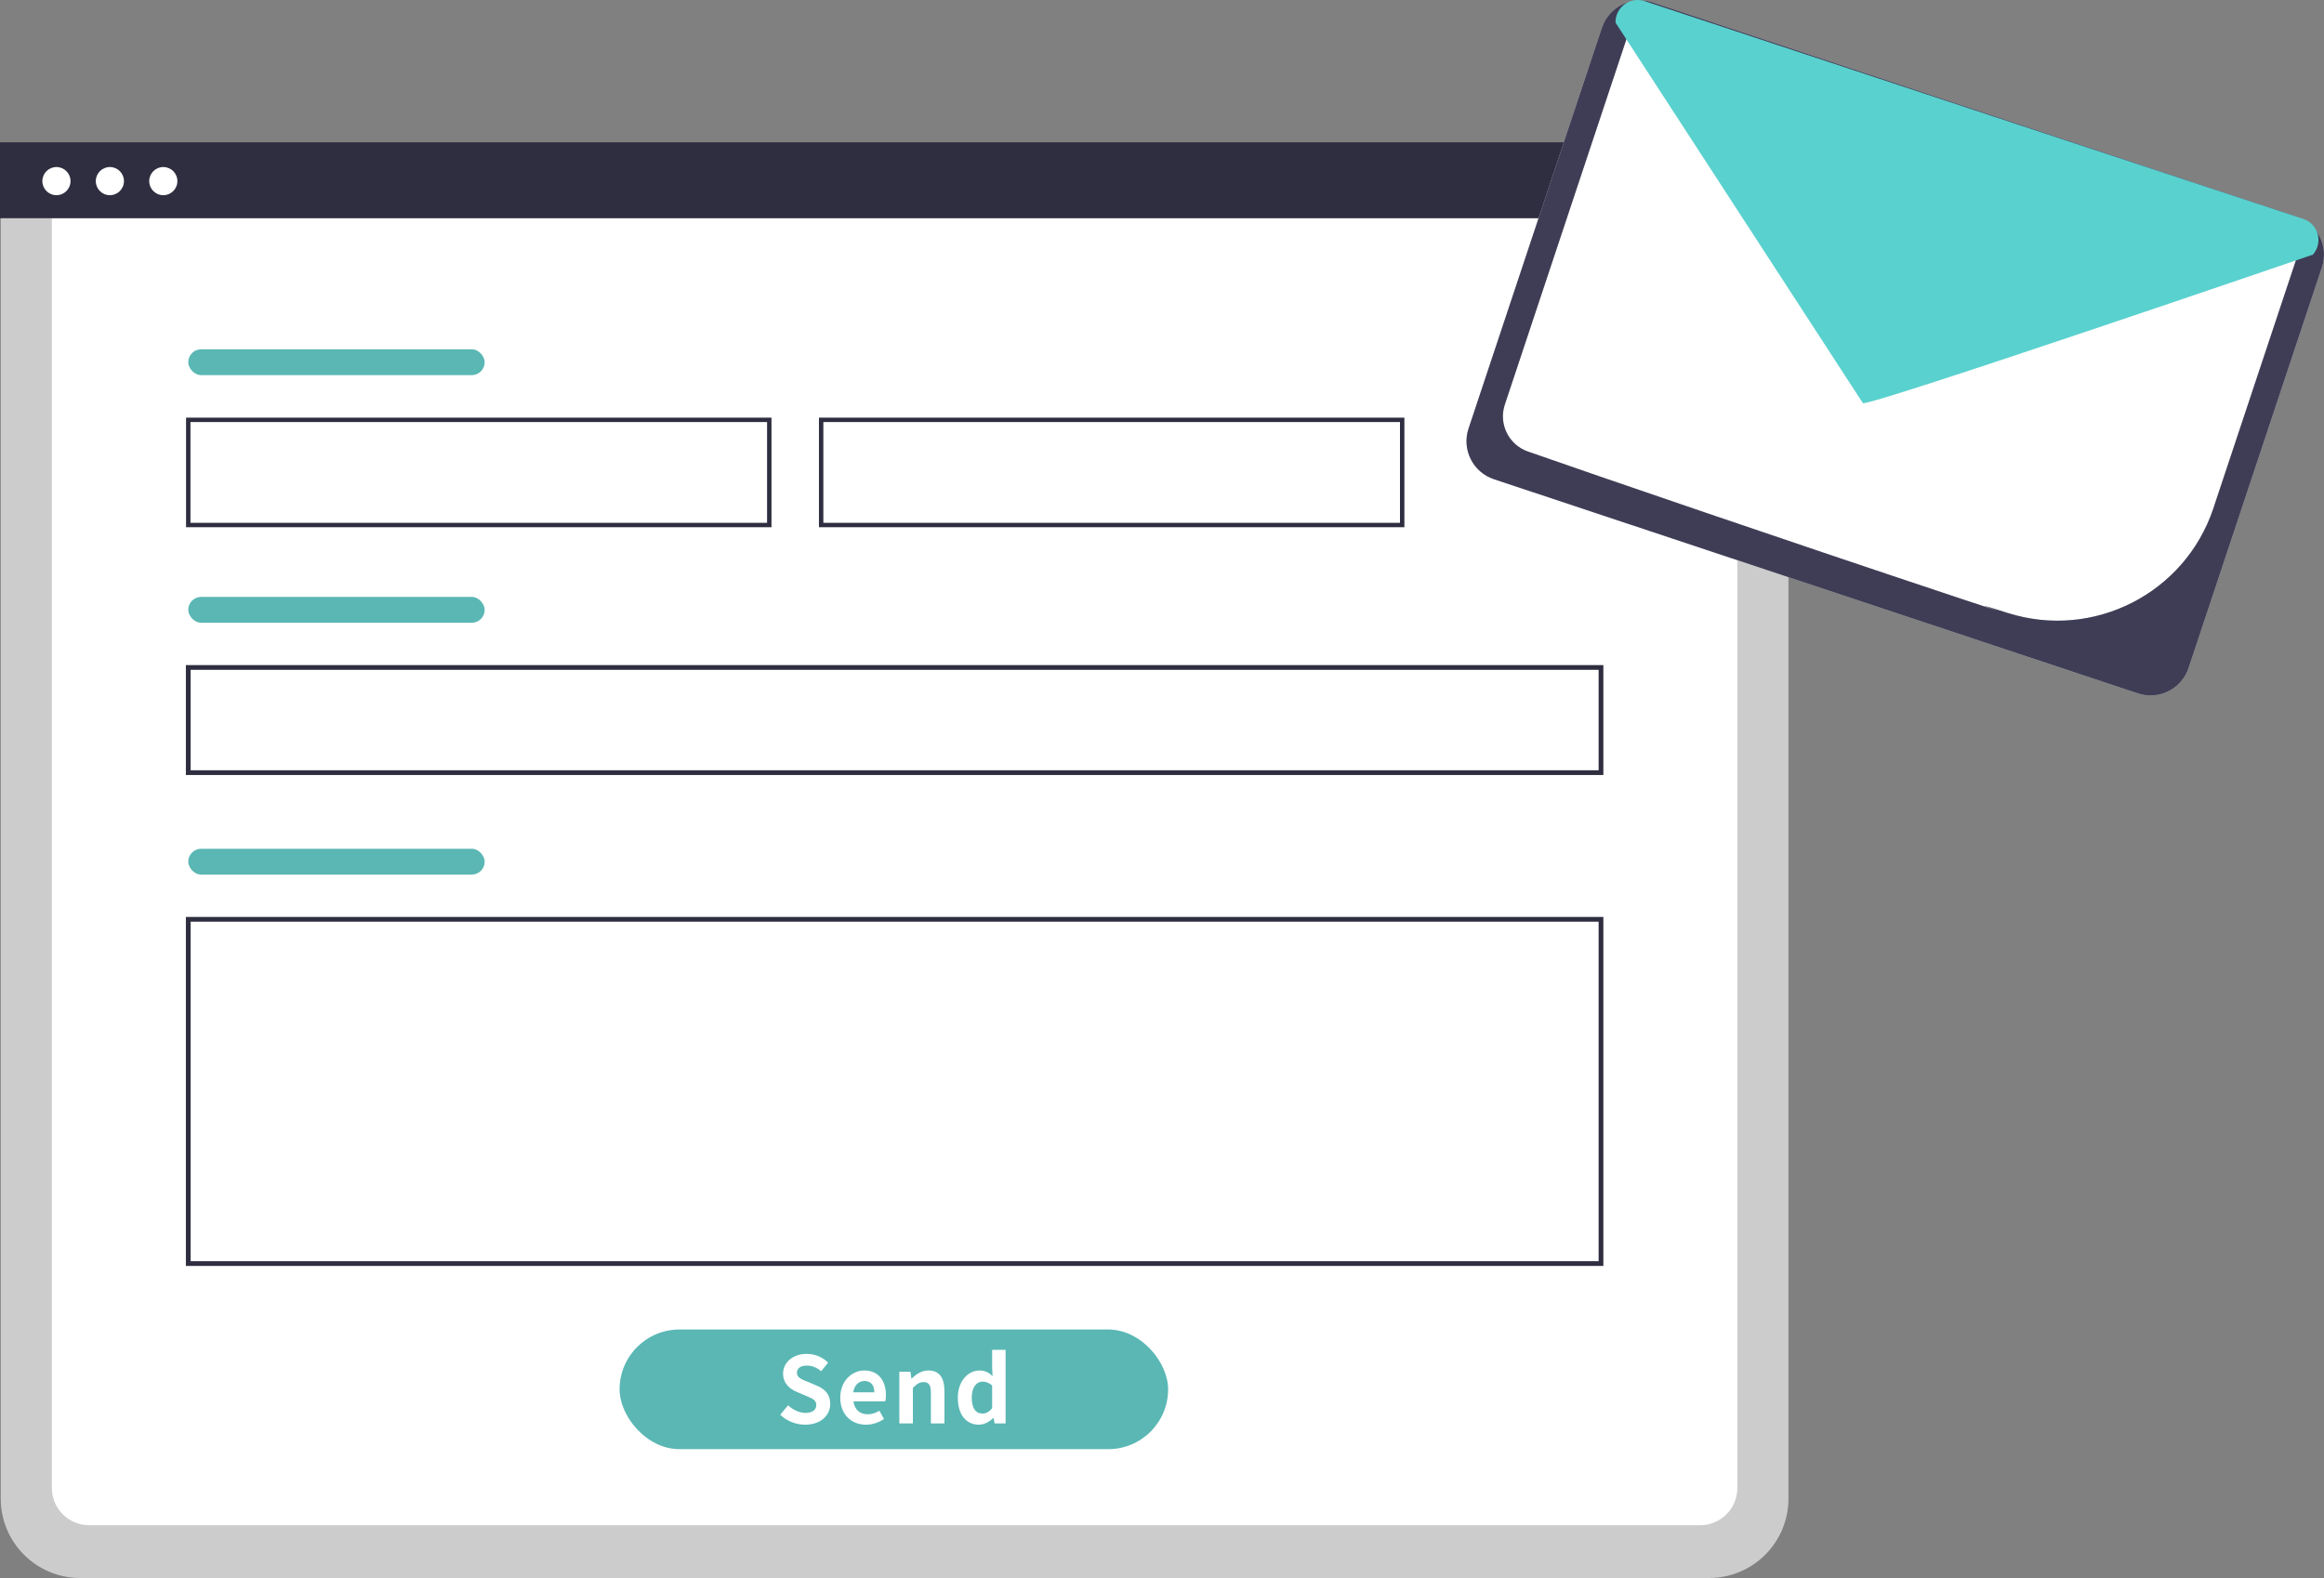 <?xml version="1.0" encoding="UTF-8"?><svg id="_レイヤー_2" xmlns="http://www.w3.org/2000/svg" viewBox="0 0 205.302 139.441"><rect x="0" y="0" width="205.302" height="139.441" fill="#808080" stroke="none"/><defs><style>.cls-1{stroke-width:.389px;}.cls-1,.cls-2{fill:none;stroke:#2f2e40;stroke-miterlimit:10;}.cls-3{fill:#59d1ce;}.cls-3,.cls-4,.cls-5,.cls-6,.cls-7,.cls-8,.cls-9{stroke-width:0px;}.cls-4{fill:#ccc;}.cls-5{fill:#fff;}.cls-6{fill:#3f3d56;}.cls-2{stroke-width:.419px;}.cls-7{fill:#cacaca;}.cls-8{fill:#5ab7b4;}.cls-9{fill:#2f2e40;}</style></defs><g id="_レイヤー_1-2"><path id="b93b1ef9-49b5-4354-905b-d9dddde45a10" class="cls-4" d="m.067,12.663h157.925v119.767c0,3.872-3.139,7.011-7.011,7.011H7.078c-3.872,0-7.011-3.139-7.011-7.011V12.663Z"/><path id="ef7485f9-8ecd-46d9-949e-abdd8aa9e360" class="cls-5" d="m4.583,19.283h148.894v112.207c0,1.815-1.471,3.286-3.286,3.286H7.869c-1.815,0-3.286-1.471-3.286-3.286V19.283Z"/><rect id="b4c2a7ec-beab-40bc-b587-23a202562f78" class="cls-9" y="12.574" width="157.925" height="6.709"/><circle id="bd6d3ebf-cb6f-4fcb-b7cd-ad5a287d3324" class="cls-5" cx="4.986" cy="16.004" r="1.244"/><circle id="efb1158e-7a7d-4adb-9063-fc7dc50c76d5" class="cls-5" cx="9.706" cy="16.004" r="1.244"/><circle id="b51f9e19-f36b-4f29-afd5-008bb0fc20dd" class="cls-5" cx="14.426" cy="16.004" r="1.244"/><rect class="cls-1" x="16.63" y="37.1" width="51.328" height="9.294"/><rect class="cls-1" x="72.541" y="37.1" width="51.328" height="9.294"/><rect class="cls-8" x="16.63" y="30.865" width="26.187" height="2.284" rx="1.142" ry="1.142"/><rect class="cls-2" x="16.63" y="58.981" width="124.801" height="9.294"/><rect class="cls-8" x="16.63" y="52.746" width="26.187" height="2.284" rx="1.142" ry="1.142"/><rect class="cls-2" x="16.63" y="81.235" width="124.801" height="30.421"/><rect class="cls-8" x="16.63" y="75.001" width="26.187" height="2.284" rx="1.142" ry="1.142"/><rect class="cls-8" x="54.734" y="117.483" width="48.458" height="10.572" rx="5.286" ry="5.286"/><path class="cls-5" d="m68.926,125.014l.692-.831c.432.398,1.002.668,1.532.668.627,0,.961-.27.961-.692,0-.448-.367-.587-.905-.815l-.807-.342c-.611-.253-1.222-.741-1.222-1.622,0-.985.864-1.743,2.086-1.743.701,0,1.401.276,1.891.773l-.611.758c-.383-.317-.782-.497-1.279-.497-.529,0-.864.236-.864.636,0,.433.424.587.937.791l.791.334c.733.301,1.214.766,1.214,1.638,0,.985-.823,1.825-2.217,1.825-.807,0-1.613-.318-2.2-.88Z"/><path class="cls-5" d="m74.228,123.499c0-1.475,1.043-2.396,2.127-2.396,1.255,0,1.907.921,1.907,2.175,0,.229-.025.448-.057.555h-2.811c.098.749.586,1.141,1.263,1.141.375,0,.701-.114,1.027-.317l.407.733c-.448.31-1.026.505-1.589.505-1.279,0-2.273-.889-2.273-2.396Zm3.007-.465c0-.611-.277-1.002-.864-1.002-.481,0-.904.342-.994,1.002h1.858Z"/><path class="cls-5" d="m79.449,121.217h.978l.089.603h.024c.399-.392.864-.717,1.483-.717.986,0,1.409.685,1.409,1.833v2.844h-1.198v-2.697c0-.709-.195-.953-.644-.953-.375,0-.611.18-.945.514v3.137h-1.198v-4.562Z"/><path class="cls-5" d="m84.613,123.499c0-1.483.929-2.396,1.915-2.396.513,0,.831.195,1.157.497l-.041-.718v-1.604h1.189v6.502h-.969l-.09-.473h-.033c-.334.326-.79.587-1.263.587-1.133,0-1.866-.896-1.866-2.396Zm3.031.937v-2.004c-.277-.253-.57-.343-.855-.343-.513,0-.945.489-.945,1.401,0,.945.342,1.418.945,1.418.318,0,.586-.13.855-.473Z"/><rect class="cls-5" x="134.922" y="9.653" width="64.565" height="41.286" transform="translate(18.115 -51.236) rotate(18.403)"/><path class="cls-7" d="m202.883,19.142L145.984.211c-1.852-.614-3.851.387-4.469,2.237l-11.786,35.426c-.614,1.852.387,3.851,2.237,4.469l56.9,18.931c1.852.614,3.851-.387,4.469-2.237l11.786-35.426c.614-1.852-.387-3.851-2.237-4.469Zm-7.366,25.813c-2.524,7.493-10.577,11.591-18.12,9.221-5.799-1.846,3.16,1.167-3.804-1.149-15.923-5.298-32.475-10.974-38.637-13.134-1.683-.599-2.582-2.431-2.024-4.129l10.834-32.564c.203-.608.859-.937,1.467-.737l56.898,18.93c.607.203.937.858.737,1.467l-7.351,22.094Z"/><path class="cls-6" d="m202.883,19.142L145.984.211c-1.852-.614-3.851.387-4.469,2.237l-11.786,35.426c-.614,1.852.387,3.851,2.237,4.469l56.9,18.931c1.852.614,3.851-.387,4.469-2.237l11.786-35.426c.614-1.852-.387-3.851-2.237-4.469Zm-7.366,25.813c-2.524,7.493-10.577,11.591-18.12,9.221-5.799-1.846,3.16,1.167-3.804-1.149-15.923-5.298-32.475-10.974-38.637-13.134-1.683-.599-2.582-2.431-2.024-4.129l10.834-32.564c.203-.608.859-.937,1.467-.737l56.898,18.93c.607.203.937.858.737,1.467l-7.351,22.094Z"/><path class="cls-3" d="m164.57,35.627L142.717,2.001c-.023-1.082.836-1.978,1.918-2.001.223-.005.446.029.657.099l58.176,19.241h.003c1.027.343,1.582,1.452,1.241,2.479-.084.252-.218.484-.394.682l-.087-.077.087.077s-39.003,13.373-39.747,13.125Z"/></g></svg>
